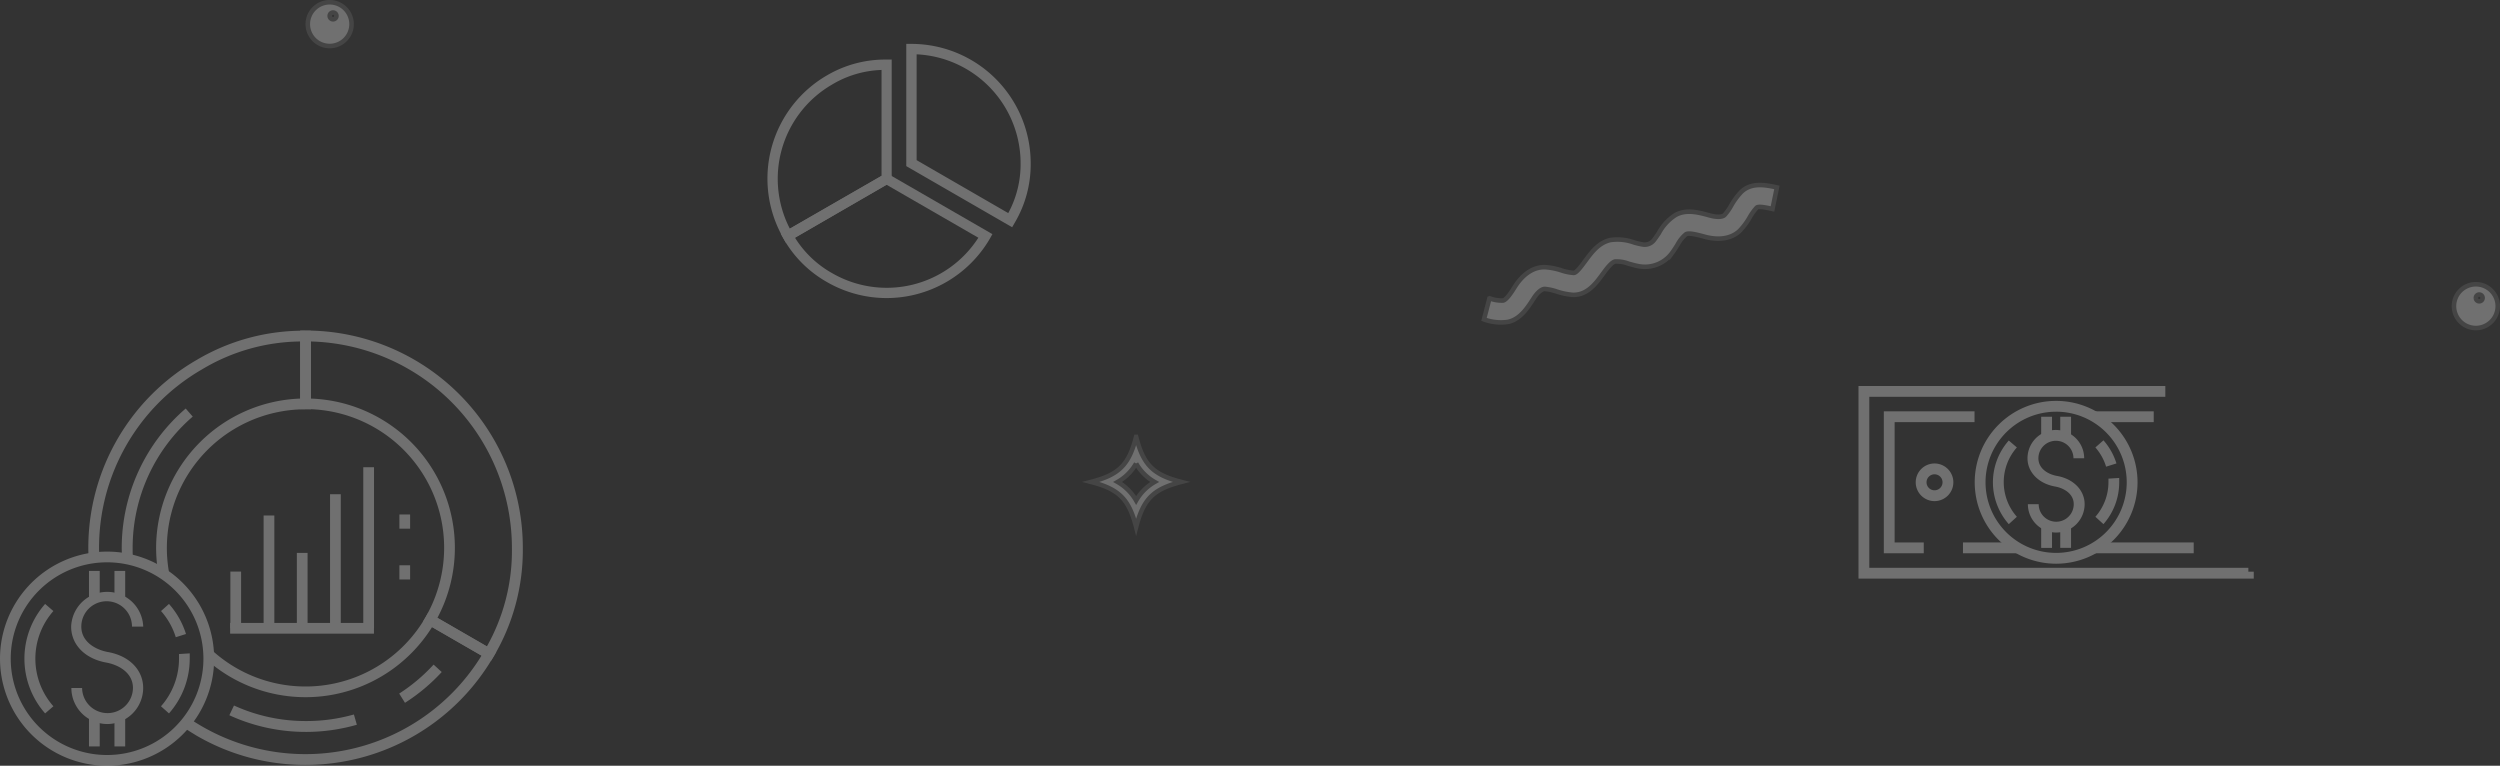 <svg xmlns="http://www.w3.org/2000/svg" width="548.5" height="168.003" viewBox="0 0 548.5 168.003">
  <rect x="0" y="0" width="548.5" height="168.003" fill="#333333" stroke="none"/>
  <g id="illustrations_header-2" data-name="illustrations / header-2" transform="translate(-100 -350.5)" opacity="0.299">
    <g id="icon1" transform="translate(100 423.016)">
      <path id="Path_101" data-name="Path 101" d="M117.22,84.293,102.3,75.681l.588-1.014A30.429,30.429,0,0,0,76.516,29.023H75.38V11.78h1.177a47.672,47.672,0,0,1,47.672,47.672,45.857,45.857,0,0,1-6.38,23.826Zm-11.725-9.484,10.853,6.268a42.784,42.784,0,0,0,5.487-21.625,45.34,45.34,0,0,0-44.1-45.269V26.711a32.762,32.762,0,0,1,27.762,48.1Z" transform="translate(-9.521 -11.78)" fill="#fff"/>
      <path id="Path_102" data-name="Path 102" d="M44.988,65.487a33.289,33.289,0,0,1-.558-6.025A32.823,32.823,0,0,1,76.036,26.71V14.183a42.753,42.753,0,0,0-21.473,6.086,45.147,45.147,0,0,0-22.6,41.323l-2.353.112A47.53,47.53,0,0,1,53.386,18.2a45.857,45.857,0,0,1,23.826-6.38h1.177V29.063H77.212A30.429,30.429,0,0,0,47.3,65.051Z" transform="translate(-10.177 -11.779)" fill="#fff"/>
      <path id="Path_103" data-name="Path 103" d="M76.838,106.211a47.348,47.348,0,0,1-23.745-6.37c-1.014-.609-2.029-1.248-3.043-1.9l1.308-1.958c.923.619,1.907,1.237,2.911,1.816a45.34,45.34,0,0,0,61.264-15.57l-10.853-6.258a32.752,32.752,0,0,1-49.8,6.867l1.582-1.724a30.429,30.429,0,0,0,46.79-7.3l.588-1.014,14.92,8.611-.588,1.014A47.672,47.672,0,0,1,76.838,106.211Z" transform="translate(-9.883 -10.907)" fill="#fff"/>
      <rect id="Rectangle_56" data-name="Rectangle 56" width="31.555" height="2.353" transform="translate(50.492 64.155)" fill="#fff"/>
      <rect id="Rectangle_57" data-name="Rectangle 57" width="2.353" height="24.749" transform="translate(57.836 40.582)" fill="#fff"/>
      <rect id="Rectangle_58" data-name="Rectangle 58" width="2.353" height="35.338" transform="translate(79.704 29.993)" fill="#fff"/>
      <rect id="Rectangle_59" data-name="Rectangle 59" width="2.353" height="29.415" transform="translate(72.411 35.917)" fill="#fff"/>
      <rect id="Rectangle_60" data-name="Rectangle 60" width="2.353" height="12.446" transform="translate(50.543 52.886)" fill="#fff"/>
      <rect id="Rectangle_61" data-name="Rectangle 61" width="2.353" height="16.543" transform="translate(65.129 48.788)" fill="#fff"/>
      <rect id="Rectangle_62" data-name="Rectangle 62" width="2.353" height="3.114" transform="translate(87.626 51.507)" fill="#fff"/>
      <rect id="Rectangle_63" data-name="Rectangle 63" width="2.353" height="3.114" transform="translate(87.626 40.359)" fill="#fff"/>
      <path id="Path_104" data-name="Path 104" d="M33.941,106.583A23.491,23.491,0,1,1,57.433,83.091,23.491,23.491,0,0,1,33.941,106.583Zm0-44.63A21.138,21.138,0,1,0,55.08,83.091,21.138,21.138,0,0,0,33.941,61.953Z" transform="translate(-10.45 -11.096)" fill="#fff"/>
      <path id="Path_105" data-name="Path 105" d="M33.772,97.309a7.932,7.932,0,0,1-6.755-3.844,7.851,7.851,0,0,1-1.126-4.057h2.353a5.579,5.579,0,0,0,11.157,0c0-3.368-3.124-5.072-5.812-5.579C28.883,83,25.84,79.9,25.84,75.928a7.912,7.912,0,0,1,15.813,0H39.188a5.558,5.558,0,1,0-11.117,0c0,3.368,3.134,5.072,5.812,5.579,4.717.832,7.759,3.925,7.759,7.9a7.922,7.922,0,0,1-7.871,7.9Z" transform="translate(-10.23 -10.971)" fill="#fff"/>
      <rect id="Rectangle_64" data-name="Rectangle 64" width="2.353" height="6.045" transform="translate(19.525 52.744)" fill="#fff"/>
      <rect id="Rectangle_65" data-name="Rectangle 65" width="2.353" height="6.715" transform="translate(19.525 84.532)" fill="#fff"/>
      <rect id="Rectangle_66" data-name="Rectangle 66" width="2.353" height="6.096" transform="translate(25.114 52.744)" fill="#fff"/>
      <rect id="Rectangle_67" data-name="Rectangle 67" width="2.353" height="6.664" transform="translate(25.114 84.583)" fill="#fff"/>
      <path id="Path_106" data-name="Path 106" d="M20.274,94.939a18.146,18.146,0,0,1,0-24.019l1.816,1.562a15.772,15.772,0,0,0,0,20.895Z" transform="translate(-10.374 -10.934)" fill="#fff"/>
      <path id="Path_107" data-name="Path 107" d="M47.025,94.786,45.27,93.224a15.773,15.773,0,0,0,3.956-10.447V81.762l2.353-.152v1.2a18.126,18.126,0,0,1-4.554,11.979Z" transform="translate(-9.952 -10.781)" fill="#fff"/>
      <path id="Path_108" data-name="Path 108" d="M48.516,78.223a15.661,15.661,0,0,0-3.236-5.741l1.745-1.562a18.115,18.115,0,0,1,3.733,6.6Z" transform="translate(-9.952 -10.934)" fill="#fff"/>
      <path id="Path_109" data-name="Path 109" d="M98.068,92.428,96.8,90.4a38.381,38.381,0,0,0,7.546-6.36l1.785,1.633a40.572,40.572,0,0,1-8.064,6.755Z" transform="translate(-9.215 -10.746)" fill="#fff"/>
      <path id="Path_110" data-name="Path 110" d="M76.806,98.682A40.086,40.086,0,0,1,60.06,95.03l1.014-2.14A37.813,37.813,0,0,0,76.847,96.3a38.382,38.382,0,0,0,10.539-1.44l.649,2.252a40.339,40.339,0,0,1-11.228,1.572Z" transform="translate(-9.74 -10.619)" fill="#fff"/>
      <path id="Path_111" data-name="Path 111" d="M36.861,61.737c0-.822-.081-1.663-.081-2.5A40.357,40.357,0,0,1,50.815,28.652l1.545,1.773A38,38,0,0,0,39.174,59.241c0,.791,0,1.582.071,2.353Z" transform="translate(-10.073 -11.539)" fill="#fff"/>
    </g>
    <g id="icon2" transform="translate(268.375 360.129)">
      <path id="Path_112" data-name="Path 112" d="M16.307,54.677l-.568-1.014a26.189,26.189,0,0,1,9.575-35.744A25.266,25.266,0,0,1,38.369,14.46H39.5V41.278ZM37.273,16.742A22.528,22.528,0,0,0,26.45,19.927a23.887,23.887,0,0,0-9.291,31.646l20.114-11.6Z" transform="translate(-12.237 -11.022)" fill="#fff"/>
      <path id="Path_113" data-name="Path 113" d="M38.327,66.437a26.22,26.22,0,0,1-13.064-3.51,25.236,25.236,0,0,1-9.575-9.575l-.558-1.014L38.327,39,61.555,52.409l-.568,1.014a26.24,26.24,0,0,1-22.66,13.014ZM18.244,53.2a22.69,22.69,0,0,0,8.165,7.78A23.9,23.9,0,0,0,58.471,53.2L38.327,41.576Z" transform="translate(-12.196 -10.67)" fill="#fff"/>
      <path id="Path_114" data-name="Path 114" d="M65.5,51.3,42.27,37.888V11.07h1.136A26.189,26.189,0,0,1,69.565,37.239a25.114,25.114,0,0,1-3.5,13.074ZM44.542,36.58l20.1,11.614a22.467,22.467,0,0,0,2.708-10.955A23.938,23.938,0,0,0,44.542,13.362Z" transform="translate(-11.807 -11.07)" fill="#fff"/>
    </g>
    <g id="icon5" transform="translate(507.752 435.188)">
      <path id="Path_118" data-name="Path 118" d="M94.953,47.966H8.23V5.71H75.55V8.083H10.6V45.593H93.767v.852h1.187Z" transform="translate(-8.23 -5.71)" fill="#fff"/>
      <path id="Path_119" data-name="Path 119" d="M51.089,37.727a6.218,6.218,0,0,1-6.218-6.218h2.373a3.844,3.844,0,1,0,7.688,0c0-2.333-2.2-3.54-4.057-3.875-3.621-.629-6.086-3.124-6.086-6.208a6.218,6.218,0,0,1,11.634-3.043,6.147,6.147,0,0,1,.8,3.043H54.872a3.793,3.793,0,0,0-.5-1.876,3.844,3.844,0,0,0-7.192,1.876c0,2.333,2.2,3.54,4.057,3.875,3.621.629,6.086,3.124,6.086,6.208a6.228,6.228,0,0,1-6.238,6.218Z" transform="translate(-7.707 -5.574)" fill="#fff"/>
      <rect id="Rectangle_68" data-name="Rectangle 68" width="2.373" height="4.514" transform="translate(40.085 6.745)" fill="#fff"/>
      <rect id="Rectangle_69" data-name="Rectangle 69" width="2.373" height="5.021" transform="translate(40.085 30.5)" fill="#fff"/>
      <rect id="Rectangle_70" data-name="Rectangle 70" width="2.373" height="4.554" transform="translate(44.264 6.745)" fill="#fff"/>
      <rect id="Rectangle_71" data-name="Rectangle 71" width="2.373" height="4.98" transform="translate(44.264 30.531)" fill="#fff"/>
      <path id="Path_120" data-name="Path 120" d="M51.252,44.654A17.862,17.862,0,1,1,69.094,26.792,17.862,17.862,0,0,1,51.252,44.654Zm0-33.35A15.488,15.488,0,1,0,66.72,26.792,15.488,15.488,0,0,0,51.252,11.3Z" transform="translate(-7.87 -5.664)" fill="#fff"/>
      <path id="Path_121" data-name="Path 121" d="M40.789,35.849a13.835,13.835,0,0,1,0-18.349l1.775,1.521a11.482,11.482,0,0,0,0,15.215Z" transform="translate(-7.814 -5.541)" fill="#fff"/>
      <path id="Path_122" data-name="Path 122" d="M61.245,35.733,59.47,34.12a11.5,11.5,0,0,0,2.87-7.607v-.761L64.7,25.6v.913a13.855,13.855,0,0,1-3.459,9.22Z" transform="translate(-7.497 -5.425)" fill="#fff"/>
      <path id="Path_123" data-name="Path 123" d="M61.823,23.242a11.472,11.472,0,0,0-2.353-4.22l1.775-1.562a13.825,13.825,0,0,1,2.85,5.072Z" transform="translate(-7.497 -5.542)" fill="#fff"/>
      <path id="Path_124" data-name="Path 124" d="M22.474,42.329H13.71V11.19h19.9v2.373H16.083V39.956h6.39Z" transform="translate(-8.152 -5.632)" fill="#fff"/>
      <rect id="Rectangle_72" data-name="Rectangle 72" width="12.009" height="2.373" transform="translate(22.923 34.324)" fill="#fff"/>
      <rect id="Rectangle_73" data-name="Rectangle 73" width="21.757" height="2.373" transform="translate(51.791 34.324)" fill="#fff"/>
      <rect id="Rectangle_74" data-name="Rectangle 74" width="12.983" height="2.373" transform="translate(51.791 5.558)" fill="#fff"/>
      <path id="Path_125" data-name="Path 125" d="M24.738,30.726A4.128,4.128,0,1,1,28.866,26.6,4.128,4.128,0,0,1,24.738,30.726Zm0-5.883A1.755,1.755,0,1,0,26.493,26.6a1.755,1.755,0,0,0-1.755-1.755Z" transform="translate(-8.053 -5.47)" fill="#fff"/>
    </g>
    <path id="Path_116" data-name="Path 116" d="M45.068,25.135a4.8,4.8,0,1,1,4.8-4.8,4.8,4.8,0,0,1-4.8,4.8Zm0-6.583a.743.743,0,1,0,0-.041Z" transform="translate(598.135 397.333)" fill="#fff" stroke="#707070" stroke-miterlimit="10" stroke-width="1"/>
    <path id="Path_117" data-name="Path 117" d="M62.838,25.135a4.8,4.8,0,1,1,4.8-4.8,4.8,4.8,0,0,1-4.8,4.8Zm0-6.583a.743.743,0,1,0,0-.041Z" transform="translate(109.493 335.46)" fill="#fff" stroke="#707070" stroke-miterlimit="10" stroke-width="1"/>
    <path id="icon3" d="M5.548,8.841a5.6,5.6,0,0,1-.822-.061A10.742,10.742,0,0,1,0,6.376L2.759,2.512H2.81A7.486,7.486,0,0,0,5.4,4.023c.751.112,2.333-1.014,3.489-1.9C11.614.1,14.332-.46,16.6.483a14.464,14.464,0,0,1,3.205,2.029,10.955,10.955,0,0,0,2.221,1.4c.548.233,2.079-.761,3.205-1.481C27.265,1.143,29.445-.308,32.093.057a10.752,10.752,0,0,1,4.727,2.394A17.744,17.744,0,0,0,38.31,3.465a2.556,2.556,0,0,0,2.789,0c.5-.3,1.014-.669,1.511-1.014A10.65,10.65,0,0,1,47.388.067c2.718-.406,5.011,1.288,7.029,2.779,1.288.943,2.434,1.339,3.043,1.075a10.681,10.681,0,0,0,2.1-1.4A15.215,15.215,0,0,1,62.725.493C65.605-.714,68.253,1,70.373,2.38l-2.6,4.057c-1.116-.74-2.637-1.734-3.144-1.5a11.452,11.452,0,0,0-2.13,1.39A14.87,14.87,0,0,1,59.3,8.354c-2.272.933-4.99.365-7.658-1.6-1.217-.893-2.789-2.029-3.55-1.947A7.658,7.658,0,0,0,45.5,6.316c-.578.436-1.177.882-1.836,1.3a7.384,7.384,0,0,1-7.851,0c-.649-.406-1.237-.852-1.805-1.268a7.5,7.5,0,0,0-2.6-1.521c-.862-.112-2.313.822-3.591,1.643-2.13,1.379-4.767,3.043-7.648,1.887A15.215,15.215,0,0,1,17.01,6.326a11.157,11.157,0,0,0-2.15-1.4c-.629-.264-1.785.132-2.992,1.014C9.95,7.34,7.912,8.841,5.548,8.841Z" transform="translate(423.303 414.619) rotate(-21)" fill="#fff" stroke="#707070" stroke-miterlimit="10" stroke-width="1"/>
    <path id="icon6" d="M40.22,15.842A10.792,10.792,0,0,0,44.277,19.9a10.894,10.894,0,0,0-4.057,4.057A10.934,10.934,0,0,0,36.162,19.9a10.843,10.843,0,0,0,4.057-4.057m0-5.842c-1.582,6.157-3.743,8.307-9.89,9.889,6.147,1.592,8.307,3.743,9.89,9.889,1.592-6.147,3.743-8.3,9.889-9.889C43.962,18.307,41.8,16.157,40.22,10Z" transform="translate(309.047 436.345)" fill="#fff" stroke="#707070" stroke-miterlimit="10" stroke-width="1"/>
  </g>
</svg>

